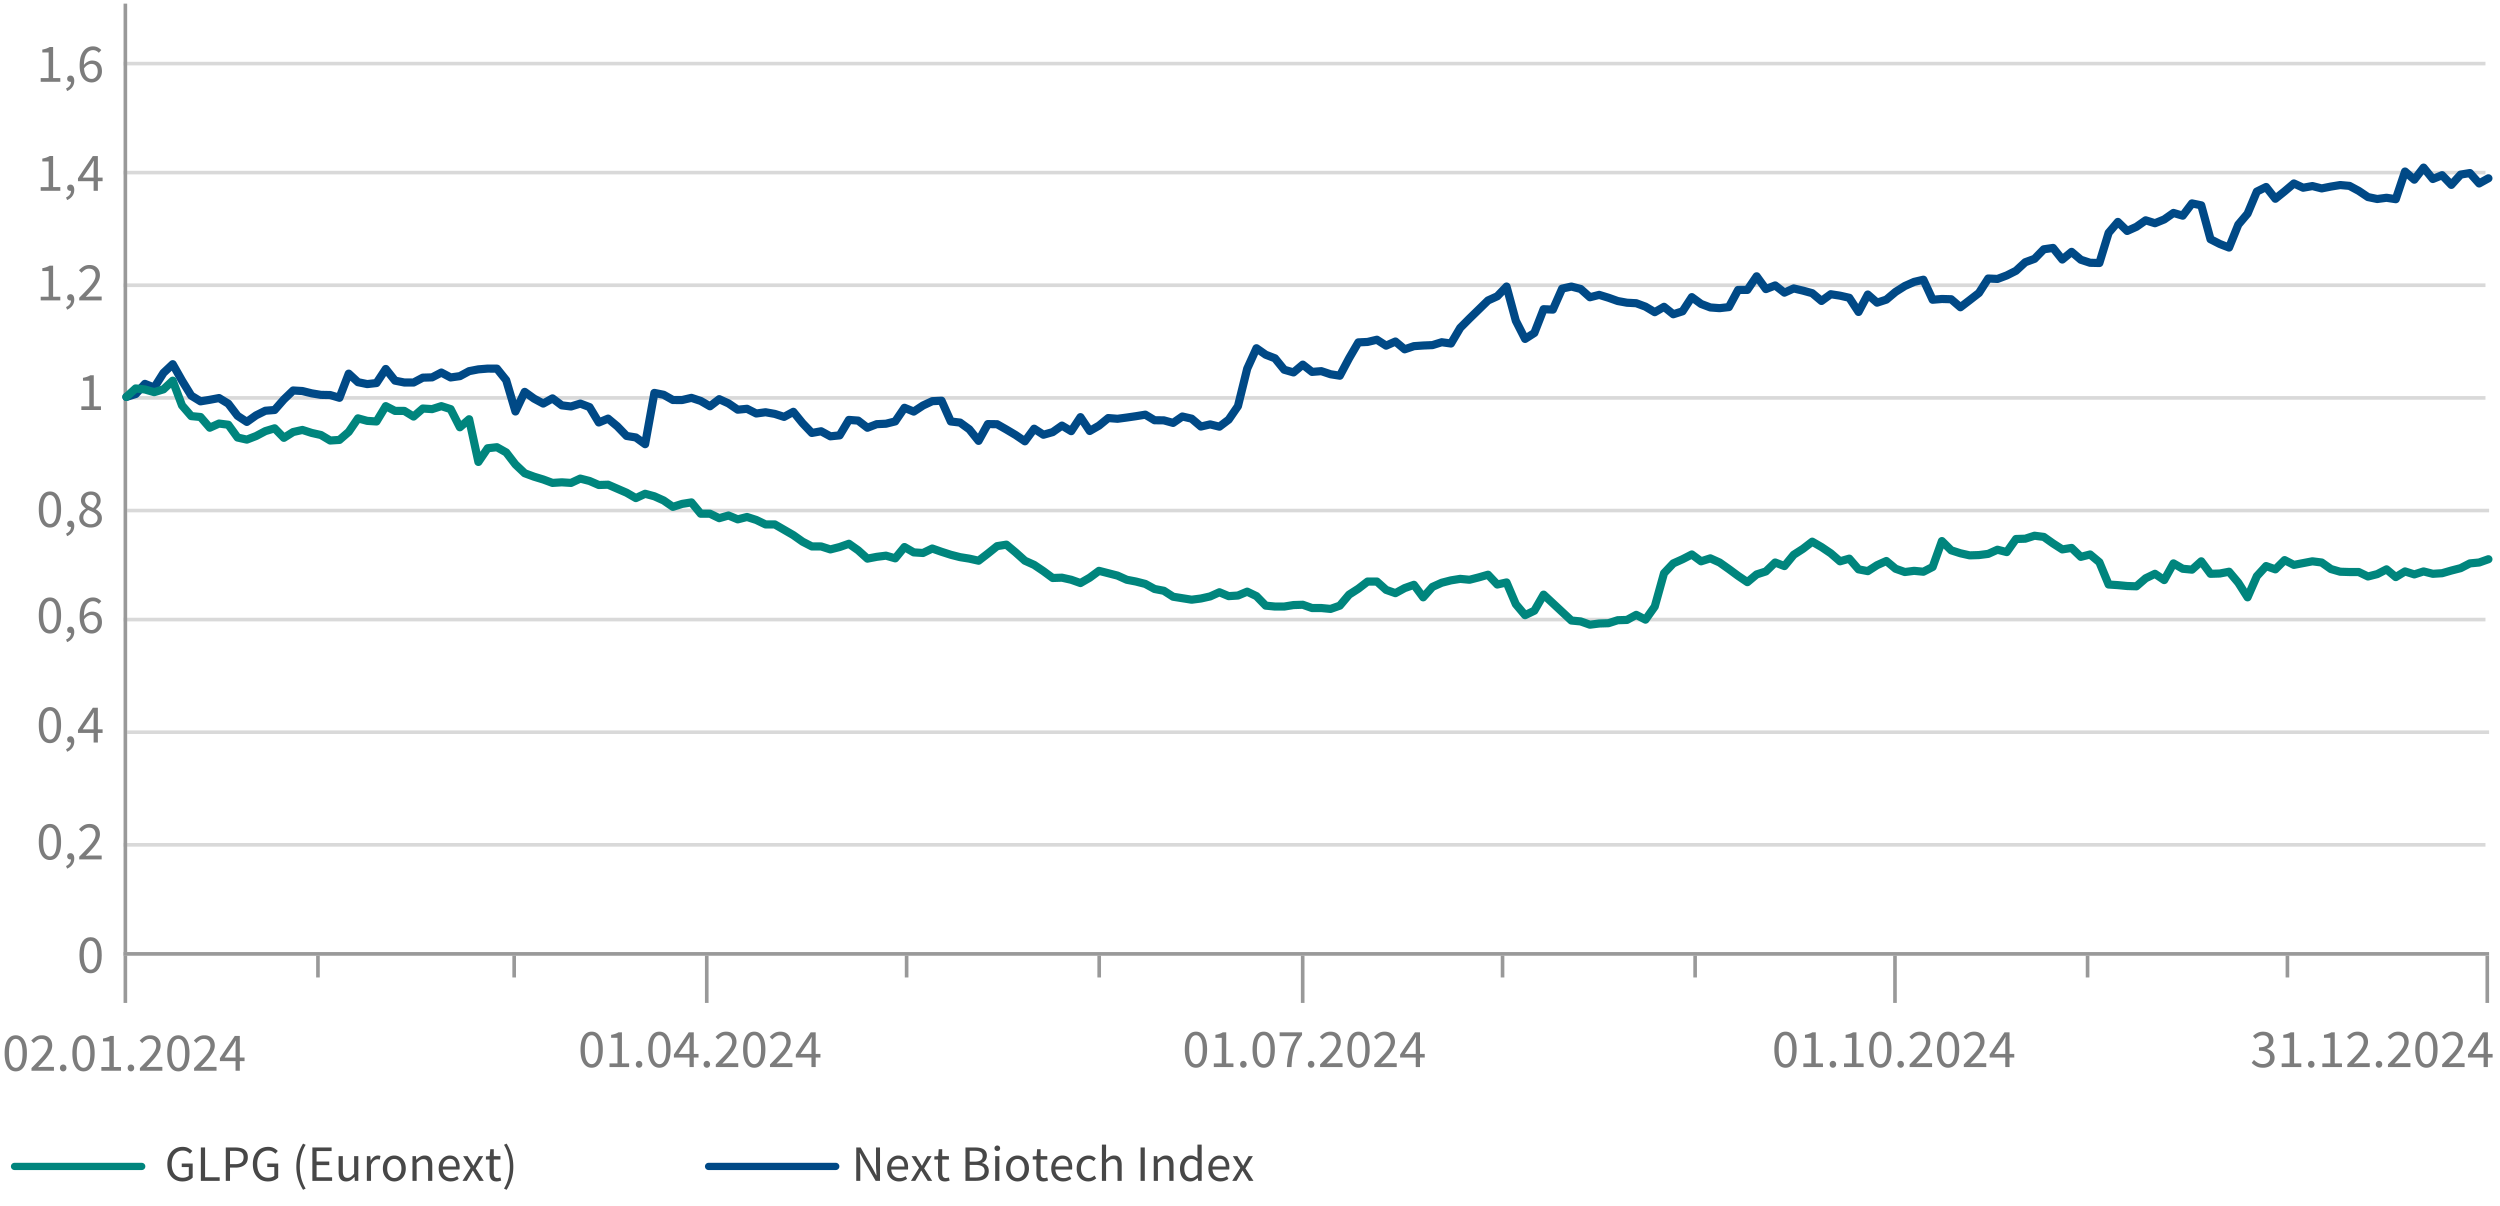 <svg xmlns="http://www.w3.org/2000/svg" width="688" height="332" viewBox="0 0 688 332"><path fill="none" stroke="#d9d9d9" stroke-linejoin="round" d="M34 17.5h650M34 47.5h650M34 109.5h650M34 78.5h650M35 140.5h650M34 232.5h650M35 201.5h650M34 170.5h650"/><path fill="none" stroke="#999" stroke-miterlimit="10" d="M34.5 1v262"/><path d="M24.938 267.846c-.96 0-1.713-.431-2.258-1.297s-.818-2.097-.818-3.698c0-1.61.273-2.835.818-3.675s1.298-1.26 2.257-1.26c.95 0 1.698.42 2.243 1.26s.817 2.066.817 3.675c0 1.6-.272 2.833-.817 3.698s-1.293 1.297-2.243 1.297zm0-.99c.56 0 1.01-.316 1.35-.952.339-.635.509-1.653.509-3.053s-.17-2.407-.51-3.022c-.34-.615-.79-.922-1.35-.922s-1.012.307-1.357.922c-.346.615-.517 1.623-.517 3.022 0 1.4.171 2.418.517 3.053.345.636.797.953 1.358.953z" fill="#7c7c7c"/><path fill="none" stroke="#d9d9d9" stroke-linejoin="round" d="M34 262.5h650"/><path fill="none" stroke="#999" stroke-linejoin="round" d="M34 262.5h651"/><path fill="none" stroke="#004986" stroke-linecap="round" stroke-linejoin="round" stroke-width="2" d="M195 321h35"/><path fill="none" stroke="#00857d" stroke-linecap="round" stroke-linejoin="round" stroke-width="2" d="M4 321h35"/><g fill="none"><path d="M6.121 263.467c0 5.082-1.77 7.887-4.88 7.887-2.741 0-4.598-2.736-4.641-7.68 0-5.013 2.029-7.772 4.879-7.772 2.958 0 4.642 2.805 4.642 7.565zm-7.621.23c0 3.886 1.122 6.094 2.85 6.094 1.943 0 2.871-2.415 2.871-6.232 0-3.68-.885-6.094-2.85-6.094-1.663 0-2.871 2.162-2.871 6.232zM7.242 273.93c.475-1.357 1.058-3.817 1.296-5.496l2.116-.23c-.497 1.955-1.447 4.507-2.051 5.588l-1.36.138zM21.665 263.467c0 5.082-1.771 7.887-4.88 7.887-2.742 0-4.599-2.736-4.642-7.68 0-5.013 2.03-7.772 4.88-7.772 2.957 0 4.642 2.805 4.642 7.565zm-7.622.23c0 3.886 1.123 6.094 2.85 6.094 1.943 0 2.872-2.415 2.872-6.232 0-3.68-.886-6.094-2.85-6.094-1.663 0-2.872 2.162-2.872 6.232zM6.121 232.817c0 5.082-1.77 7.887-4.88 7.887-2.741 0-4.598-2.736-4.641-7.68 0-5.013 2.029-7.773 4.879-7.773 2.958 0 4.642 2.806 4.642 7.566zm-7.621.23c0 3.886 1.122 6.094 2.85 6.094 1.943 0 2.871-2.415 2.871-6.232 0-3.68-.885-6.094-2.85-6.094-1.663 0-2.871 2.162-2.871 6.232zM7.242 243.28c.475-1.357 1.058-3.818 1.296-5.496l2.116-.23c-.497 1.954-1.447 4.507-2.051 5.588l-1.36.138zM12.337 240.451v-1.242l1.49-1.54c3.584-3.633 5.204-5.565 5.225-7.818 0-1.518-.69-2.92-2.785-2.92-1.274 0-2.332.69-2.98 1.264l-.604-1.426a5.94 5.94 0 013.973-1.518c3.022 0 4.296 2.208 4.296 4.347 0 2.759-1.878 4.99-4.836 8.025l-1.123 1.104v.045h6.305v1.68h-8.96zM6.121 202.167c0 5.083-1.77 7.888-4.88 7.888-2.741 0-4.598-2.737-4.641-7.68 0-5.014 2.029-7.773 4.879-7.773 2.958 0 4.642 2.805 4.642 7.565zm-7.621.23c0 3.887 1.122 6.094 2.85 6.094 1.943 0 2.871-2.414 2.871-6.232 0-3.679-.885-6.093-2.85-6.093-1.663 0-2.871 2.161-2.871 6.231zM7.242 212.63c.475-1.357 1.058-3.817 1.296-5.496l2.116-.23c-.497 1.955-1.447 4.508-2.051 5.588l-1.36.138zM18.21 209.802v-4.07h-6.52v-1.334l6.261-9.543h2.051v9.29h1.965v1.586h-1.965v4.07H18.21zm0-5.657v-4.99c0-.782.022-1.564.065-2.345h-.065a43.592 43.592 0 01-1.166 2.207l-3.433 5.082v.046h4.599z"/><g><path d="M6.121 171.517c0 5.082-1.77 7.887-4.88 7.887-2.741 0-4.598-2.736-4.641-7.68 0-5.013 2.029-7.772 4.879-7.772 2.958 0 4.642 2.805 4.642 7.565zm-7.621.23c0 3.886 1.122 6.094 2.85 6.094 1.943 0 2.871-2.415 2.871-6.232 0-3.68-.885-6.094-2.85-6.094-1.663 0-2.871 2.162-2.871 6.232zM7.242 181.98c.475-1.357 1.058-3.817 1.296-5.496l2.116-.23c-.497 1.954-1.447 4.507-2.051 5.588l-1.36.138zM20.348 165.63c-.389-.023-.886 0-1.425.092-2.98.529-4.556 2.852-4.88 5.312h.065a4.098 4.098 0 013.39-1.724c2.482 0 4.231 1.908 4.231 4.829 0 2.736-1.749 5.265-4.663 5.265-3.002 0-4.966-2.483-4.966-6.37 0-2.943.993-5.265 2.375-6.737 1.166-1.218 2.72-1.977 4.49-2.207a8.546 8.546 0 011.383-.115v1.655zm-.54 8.623c0-2.138-1.144-3.426-2.893-3.426-1.144 0-2.203.759-2.72 1.84-.13.23-.217.529-.217.896.043 2.46 1.102 4.278 3.088 4.278 1.64 0 2.742-1.449 2.742-3.588z"/></g><g><path d="M6.121 140.868c0 5.082-1.77 7.887-4.88 7.887-2.741 0-4.598-2.736-4.641-7.68 0-5.013 2.029-7.773 4.879-7.773 2.958 0 4.642 2.805 4.642 7.566zm-7.621.23c0 3.886 1.122 6.093 2.85 6.093 1.943 0 2.871-2.414 2.871-6.232 0-3.679-.885-6.093-2.85-6.093-1.663 0-2.871 2.161-2.871 6.232zM7.242 151.33c.475-1.356 1.058-3.817 1.296-5.496l2.116-.23c-.497 1.955-1.447 4.508-2.051 5.588l-1.36.139zM12.165 144.708c0-1.886 1.058-3.22 2.785-4.001l-.022-.07c-1.554-.781-2.223-2.069-2.223-3.357 0-2.368 1.878-3.978 4.34-3.978 2.72 0 4.08 1.817 4.08 3.68 0 1.264-.583 2.621-2.31 3.495v.069c1.748.736 2.828 2.046 2.828 3.863 0 2.598-2.094 4.346-4.771 4.346-2.937 0-4.707-1.863-4.707-4.047zm7.557-.092c0-1.817-1.188-2.69-3.088-3.265-1.64.505-2.526 1.655-2.526 3.08-.065 1.519 1.015 2.852 2.807 2.852 1.705 0 2.807-1.127 2.807-2.667zm-5.225-7.473c0 1.494 1.057 2.299 2.677 2.759 1.209-.437 2.138-1.357 2.138-2.714 0-1.195-.67-2.437-2.376-2.437-1.576 0-2.44 1.103-2.44 2.392z"/></g><g><path d="M.918 104.79H.875l-2.44 1.403-.367-1.54 3.066-1.748h1.619v14.947H.918V104.79zM7.242 120.68c.475-1.357 1.058-3.817 1.296-5.496l2.116-.23c-.497 1.955-1.447 4.507-2.051 5.588l-1.36.138zM21.665 110.217c0 5.082-1.771 7.887-4.88 7.887-2.742 0-4.599-2.736-4.642-7.68 0-5.013 2.03-7.772 4.88-7.772 2.957 0 4.642 2.805 4.642 7.565zm-7.622.23c0 3.886 1.123 6.094 2.85 6.094 1.943 0 2.872-2.415 2.872-6.232 0-3.68-.886-6.094-2.85-6.094-1.663 0-2.872 2.162-2.872 6.232z"/></g><g><path d="M.918 74.141H.875l-2.44 1.402-.367-1.54 3.066-1.748h1.619v14.947H.918v-13.06zM7.242 90.03c.475-1.356 1.058-3.817 1.296-5.495l2.116-.23c-.497 1.954-1.447 4.507-2.051 5.588l-1.36.138zM12.337 87.202V85.96l1.49-1.54c3.584-3.633 5.204-5.565 5.225-7.818 0-1.518-.69-2.92-2.785-2.92-1.274 0-2.332.69-2.98 1.264l-.604-1.426a5.94 5.94 0 013.973-1.518c3.022 0 4.296 2.208 4.296 4.347 0 2.759-1.878 4.99-4.836 8.025l-1.123 1.104v.045h6.305v1.68h-8.96z"/></g><g><path d="M.918 43.49H.875l-2.44 1.403-.367-1.54 3.066-1.748h1.619v14.947H.918V43.49zM7.242 59.38c.475-1.357 1.058-3.817 1.296-5.496l2.116-.23c-.497 1.955-1.447 4.508-2.051 5.588l-1.36.138zM18.21 56.552v-4.07h-6.52v-1.334l6.261-9.543h2.051v9.29h1.965v1.586h-1.965v4.07H18.21zm0-5.657v-4.99c0-.782.022-1.564.065-2.345h-.065a43.592 43.592 0 01-1.166 2.207l-3.433 5.082v.046h4.599z"/></g><g><path d="M.918 12.841H.875l-2.44 1.403-.367-1.54 3.066-1.748h1.619v14.946H.918v-13.06zM7.242 28.731c.475-1.357 1.058-3.817 1.296-5.496l2.116-.23c-.497 1.954-1.447 4.507-2.051 5.588l-1.36.138zM20.348 12.381c-.389-.023-.886 0-1.425.092-2.98.529-4.556 2.852-4.88 5.312h.065a4.098 4.098 0 013.39-1.724c2.482 0 4.231 1.908 4.231 4.829 0 2.736-1.749 5.265-4.663 5.265-3.002 0-4.966-2.483-4.966-6.37 0-2.943.993-5.265 2.375-6.737 1.166-1.218 2.72-1.977 4.49-2.207a8.546 8.546 0 011.383-.115v1.655zm-.54 8.623c0-2.138-1.144-3.426-2.893-3.426-1.144 0-2.203.759-2.72 1.84-.13.23-.217.529-.217.896.043 2.46 1.102 4.278 3.088 4.278 1.64 0 2.742-1.449 2.742-3.588z"/></g><g stroke-linecap="round" stroke-miterlimit="10" stroke-width="2.25"><g stroke="#004986"><path d="M37.338 108.433l-2.549.799M39.887 105.643l-2.549 2.79M42.436 106.656l-2.549-1.013M44.985 102.629l-2.549 4.027M47.534 100.228l-2.549 2.401M50.083 104.73l-2.549-4.502M52.632 108.881l-2.549-4.151M55.181 110.452l-2.549-1.571M57.731 110.026l-2.55.426M60.28 109.542l-2.549.484M62.829 111.09l-2.549-1.548M65.378 114.439l-2.549-3.349M67.927 116.109l-2.549-1.67M70.476 114.303l-2.549 1.806M73.025 113.038l-2.549 1.265M75.574 112.829l-2.549.209M78.123 109.918l-2.549 2.911M80.672 107.462l-2.549 2.456M83.221 107.612l-2.549-.15M85.771 108.246l-2.55-.634M88.32 108.666l-2.549-.42M90.869 108.716l-2.549-.05M93.418 109.474l-2.549-.758M95.967 102.828l-2.549 6.646M98.516 105.179l-2.549-2.351M101.065 105.702l-2.549-.523M103.614 105.414l-2.549.288M106.163 101.542l-2.549 3.872M108.712 104.756l-2.549-3.214M111.262 105.261l-2.55-.505M113.811 105.273l-2.549-.012M116.36 103.933l-2.549 1.34M118.909 103.853l-2.549.08M121.458 102.527l-2.549 1.326M124.007 103.875l-2.549-1.348M126.556 103.516l-2.549.359M129.105 102.141l-2.549 1.375M131.654 101.646l-2.549.495M134.203 101.439l-2.549.207M136.752 101.452l-2.549-.013M139.302 104.629l-2.55-3.177M141.851 113.238l-2.549-8.609M144.4 107.851l-2.549 5.387M146.949 109.689l-2.549-1.838M149.498 111.061l-2.549-1.372M152.047 109.638l-2.549 1.423M154.596 111.553l-2.549-1.915M157.145 111.866l-2.549-.313M159.694 111.067l-2.549.799M162.243 112.031l-2.549-.964M164.792 116.265l-2.549-4.234M167.342 115.206l-2.55 1.059M169.891 117.328l-2.549-2.122M172.44 119.974l-2.549-2.646M174.989 120.387l-2.549-.413M177.538 122.237l-2.549-1.85M180.087 108.13l-2.549 14.107M182.636 108.643l-2.549-.513M185.185 110.081l-2.549-1.438M187.734 110.086l-2.549-.005M190.283 109.491l-2.549.595M192.833 110.336l-2.55-.845M195.382 111.812l-2.549-1.476M197.931 109.854l-2.549 1.958M200.48 111.012l-2.549-1.158M203.029 112.749l-2.549-1.737M205.578 112.502l-2.549.247M208.127 113.794l-2.549-1.292M210.676 113.451l-2.549.343M213.225 113.906l-2.549-.455M215.774 114.726l-2.549-.82M218.323 113.335l-2.549 1.391M220.873 116.471l-2.55-3.136M223.422 119.146l-2.549-2.675M225.971 118.685l-2.549.461M228.52 120.076l-2.549-1.391M231.069 119.813l-2.549.263M233.618 115.559l-2.549 4.254M236.167 115.752l-2.549-.193M238.716 117.718l-2.549-1.966M241.265 116.733l-2.549.985M243.814 116.609l-2.549.124M246.363 115.973l-2.549.636M248.913 112.223l-2.55 3.75M251.462 113.269l-2.549-1.046M254.011 111.594l-2.549 1.675M256.56 110.404l-2.549 1.19M259.109 110.276l-2.549.128M261.658 115.991l-2.549-5.715M264.207 116.291l-2.549-.3M266.756 118.147l-2.549-1.856M269.305 121.327l-2.549-3.18M271.854 116.71l-2.549 4.617M274.404 116.744l-2.55-.034M276.953 118.199l-2.549-1.455M279.502 119.713l-2.549-1.514M282.051 121.446l-2.549-1.733M284.6 117.98l-2.549 3.466M287.149 119.643l-2.549-1.663M289.698 118.919l-2.549.724M292.247 117.123l-2.549 1.796M294.796 118.655l-2.549-1.532M297.345 114.798l-2.549 3.857M299.894 118.606l-2.549-3.808M302.444 117.137l-2.55 1.469M304.993 115.048l-2.549 2.089M307.542 115.251l-2.549-.203M310.091 114.907l-2.549.344M312.64 114.533l-2.549.374M315.189 114.116l-2.549.417M317.738 115.652l-2.549-1.536M320.287 115.683l-2.549-.031M322.836 116.383l-2.549-.7M325.385 114.623l-2.549 1.76M327.935 115.213l-2.55-.59M330.484 117.387l-2.549-2.174M333.033 116.789l-2.549.598M335.582 117.422l-2.549-.633M338.131 115.49l-2.549 1.932M340.68 111.779l-2.549 3.711M343.229 101.461l-2.549 10.318M345.778 95.84l-2.549 5.621M348.327 97.621l-2.549-1.781M350.876 98.607l-2.549-.986M353.425 101.755l-2.549-3.148M355.975 102.492l-2.55-.737M358.524 100.349l-2.549 2.143M361.073 102.348l-2.549-1.999M363.622 102.14l-2.549.208M366.171 102.993l-2.549-.853M368.72 103.395l-2.549-.402M371.269 98.591l-2.549 4.804M373.818 94.223l-2.549 4.368M376.367 94.103l-2.549.12M378.916 93.493l-2.549.61M381.465 95.124l-2.549-1.631M384.015 93.987l-2.55 1.137M386.564 96.13l-2.549-2.143M389.113 95.261l-2.549.869M391.662 95.084l-2.549.177M394.211 94.974l-2.549.11M396.76 94.182l-2.549.792M399.309 94.532l-2.549-.35M401.858 90.222l-2.549 4.31M404.407 87.658l-2.549 2.564M406.956 85.178l-2.549 2.48M409.506 82.687l-2.55 2.491M412.055 81.528l-2.549 1.159M414.604 78.86l-2.549 2.668M417.153 88.268l-2.549-9.408M419.702 93.266l-2.549-4.998M422.251 91.636l-2.549 1.63M424.8 85.091l-2.549 6.545M427.349 85.204l-2.549-.113M429.898 79.425l-2.549 5.779M432.447 78.864l-2.549.561M434.996 79.521l-2.549-.657M437.546 81.806l-2.55-2.285M440.095 81.148l-2.549.658M442.644 81.933l-2.549-.785M445.193 82.841l-2.549-.908M447.742 83.31l-2.549-.469M450.291 83.447l-2.549-.137M452.84 84.392l-2.549-.945M455.389 85.914l-2.549-1.522M457.938 84.438l-2.549 1.476M460.487 86.484l-2.549-2.046M463.036 85.672l-2.549.812M465.586 81.772l-2.55 3.9M468.135 83.644l-2.549-1.872M470.684 84.612l-2.549-.968M473.233 84.803l-2.549-.191M475.782 84.517l-2.549.286M478.331 79.787l-2.549 4.73M480.88 79.782l-2.549.005M483.429 76.041l-2.549 3.741M485.978 79.559l-2.549-3.518M488.527 78.554l-2.549 1.005M491.077 80.535l-2.55-1.981M493.626 79.376l-2.549 1.159M496.175 79.982l-2.549-.606M498.724 80.684l-2.549-.702M501.273 82.824l-2.549-2.14M503.822 80.971l-2.549 1.853M506.371 81.367l-2.549-.396M508.92 81.947l-2.549-.58M511.469 85.848l-2.549-3.901M514.018 81.056l-2.549 4.792M516.567 83.29l-2.549-2.234M519.117 82.46l-2.55.83M521.666 80.319l-2.549 2.141M524.215 78.707l-2.549 1.612M526.764 77.577l-2.549 1.13M529.313 76.976l-2.549.601M531.862 82.489l-2.549-5.513M534.411 82.279l-2.549.21M536.96 82.352l-2.549-.073M539.509 84.555l-2.549-2.203M542.058 82.601l-2.549 1.954M544.608 80.623l-2.55 1.978M547.157 76.645l-2.549 3.978M549.706 76.763l-2.549-.118M552.255 75.803l-2.549.96M554.804 74.519l-2.549 1.284M557.353 72.167l-2.549 2.352M559.902 71.231l-2.549.936M562.451 68.605l-2.549 2.626M565 68.234l-2.549.371M567.549 71.42L565 68.234M570.098 69.314l-2.549 2.106M572.648 71.482l-2.55-2.168M575.197 72.319l-2.549-.837M577.746 72.381l-2.549-.062M580.295 64.075l-2.549 8.306M582.844 61.077l-2.549 2.998M585.393 63.56l-2.549-2.483M587.942 62.413l-2.549 1.147M590.491 60.631l-2.549 1.782M593.04 61.432l-2.549-.801M595.589 60.391l-2.549 1.041M598.138 58.603l-2.549 1.788M600.688 59.355l-2.55-.752M603.237 55.979l-2.549 3.376M605.786 56.507l-2.549-.528M608.335 65.841l-2.549-9.334M610.884 67.142l-2.549-1.301M613.433 68.13l-2.549-.988M615.982 61.812l-2.549 6.318M618.531 58.798l-2.549 3.014M621.08 52.721l-2.549 6.077M623.629 51.459l-2.549 1.262M626.179 54.696l-2.55-3.237M628.728 52.652l-2.549 2.044M631.277 50.488l-2.549 2.164M633.826 51.664l-2.549-1.176M636.375 51.204l-2.549.46M638.924 51.853l-2.549-.649M641.473 51.342l-2.549.511M644.022 50.924l-2.549.418M646.571 51.153l-2.549-.229M649.12 52.527l-2.549-1.374M651.669 54.235l-2.549-1.708M654.219 54.767l-2.55-.532M656.768 54.429l-2.549.338M659.317 54.818l-2.549-.389M661.866 47.208l-2.549 7.61M664.415 49.443l-2.549-2.235M666.964 46.131l-2.549 3.312M669.513 49.259l-2.549-3.128M672.062 48.214l-2.549 1.045M674.611 50.874l-2.549-2.66M677.16 48.047l-2.549 2.827M679.709 47.623l-2.549.424M682.259 50.483l-2.55-2.86M684.808 49.069l-2.549 1.414"/></g><g stroke="#00857d"><path d="M37.338 106.898l-2.549 2.334M39.887 107.185l-2.549-.287M42.436 107.922l-2.549-.737M44.985 107.144l-2.549.778M47.534 104.769l-2.549 2.375M50.083 111.566l-2.549-6.797M52.632 114.514l-2.549-2.948M55.181 114.759l-2.549-.245M57.731 117.707l-2.55-2.948M60.28 116.561l-2.549 1.146M62.829 116.888l-2.549-.327M65.378 120.41l-2.549-3.522M67.927 120.983l-2.549-.573M70.476 120l-2.549.983M73.025 118.649L70.476 120M75.574 117.871l-2.549.778M78.123 120.491l-2.549-2.62M80.672 118.895l-2.549 1.596M83.221 118.321l-2.549.574M85.771 119.14l-2.55-.819M88.32 119.713l-2.549-.573M90.869 121.228l-2.549-1.515M93.418 121.065l-2.549.163M95.967 118.854l-2.549 2.211M98.516 115.128l-2.549 3.726M101.065 115.824l-2.549-.696M103.614 115.988l-2.549-.164M106.163 111.771l-2.549 4.217M108.712 113.081l-2.549-1.31M111.262 113.081h-2.55M113.811 114.637l-2.549-1.556M116.36 112.426l-2.549 2.211M118.909 112.589l-2.549-.163M121.458 111.771l-2.549.818M124.007 112.589l-2.549-.818M126.556 117.584l-2.549-4.995M129.105 115.374l-2.549 2.21M131.654 127.124l-2.549-11.75M134.203 123.357l-2.549 3.767M136.752 123.071l-2.549.286M139.302 124.504l-2.55-1.433M141.851 127.82l-2.549-3.316M144.4 130.236l-2.549-2.416M146.949 131.178l-2.549-.942M149.498 131.955l-2.549-.777M152.047 132.897l-2.549-.942M154.596 132.733l-2.549.164M157.145 132.897l-2.549-.164M159.694 131.71l-2.549 1.187M162.243 132.365l-2.549-.655M164.792 133.47l-2.549-1.105M167.342 133.388l-2.55.082M169.891 134.494l-2.549-1.106M172.44 135.599l-2.549-1.105M174.989 137.073l-2.549-1.474M177.538 135.886l-2.549 1.187M180.087 136.582l-2.549-.696M182.636 137.728l-2.549-1.146M185.185 139.489l-2.549-1.761M187.734 138.67l-2.549.819M190.283 138.261l-2.549.409M192.833 141.372l-2.55-3.111M195.382 141.372h-2.549M197.931 142.601l-2.549-1.229M200.48 141.864l-2.549.737M203.029 142.928l-2.549-1.064M205.578 142.273l-2.549.655M208.127 143.092l-2.549-.819M210.676 144.32l-2.549-1.228M213.225 144.32h-2.549M215.774 145.794l-2.549-1.474M218.323 147.268l-2.549-1.474M220.873 149.07l-2.55-1.802M223.422 150.38l-2.549-1.31M225.971 150.38h-2.549M228.52 151.199l-2.549-.819M231.069 150.544l-2.549.655M233.618 149.643l-2.549.901M236.167 151.444l-2.549-1.801M238.716 153.737l-2.549-2.293M241.265 153.246l-2.549.491M243.814 152.918l-2.549.328M246.363 153.655l-2.549-.737M248.913 150.544l-2.55 3.111M251.462 152.017l-2.549-1.473M254.011 152.181l-2.549-.164M256.56 150.953l-2.549 1.228M259.109 151.854l-2.549-.901M261.658 152.673l-2.549-.819M264.207 153.328l-2.549-.655M266.756 153.737l-2.549-.409M269.305 154.31l-2.549-.573M271.854 152.345l-2.549 1.965M274.404 150.298l-2.55 2.047M276.953 149.888l-2.549.41M279.502 152.017l-2.549-2.129M282.051 154.31l-2.549-2.293M284.6 155.457l-2.549-1.147M287.149 157.176l-2.549-1.719M289.698 159.06l-2.549-1.884M292.247 158.978l-2.549.082M294.796 159.551l-2.549-.573M297.345 160.452l-2.549-.901M299.894 158.978l-2.549 1.474M302.444 157.094l-2.55 1.884M304.993 157.749l-2.549-.655M307.542 158.405l-2.549-.656M310.091 159.551l-2.549-1.146M312.64 160.042l-2.549-.491M315.189 160.697l-2.549-.655M317.738 162.089l-2.549-1.392M320.287 162.581l-2.549-.492M322.836 164.218l-2.549-1.637M325.385 164.628l-2.549-.41M327.935 165.037l-2.55-.409M330.484 164.71l-2.549.327M333.033 164.137l-2.549.573M335.582 162.99l-2.549 1.147M338.131 164.055l-2.549-1.065M340.68 163.891l-2.549.164M343.229 162.826l-2.549 1.065M345.778 164.055l-2.549-1.229M348.327 166.675l-2.549-2.62M350.876 166.921l-2.549-.246M353.425 166.921h-2.549M355.975 166.511l-2.55.41M358.524 166.429l-2.549.082M361.073 167.33l-2.549-.901M363.622 167.33h-2.549M366.171 167.576l-2.549-.246M368.72 166.675l-2.549.901M371.269 163.645l-2.549 3.03M373.818 162.008l-2.549 1.637M376.367 160.042l-2.549 1.966M378.916 160.042h-2.549M381.465 162.335l-2.549-2.293M384.015 163.236l-2.55-.901M386.564 161.844l-2.549 1.392M389.113 160.943l-2.549.901M391.662 164.382l-2.549-3.439M394.211 161.516l-2.549 2.866M396.76 160.37l-2.549 1.146M399.309 159.715l-2.549.655M401.858 159.305l-2.549.41M404.407 159.551l-2.549-.246M406.956 158.896l-2.549.655M409.506 158.159l-2.55.737M412.055 160.861l-2.549-2.702M414.604 160.288l-2.549.573M417.153 166.266l-2.549-5.978M419.702 169.295l-2.549-3.029M422.251 168.067l-2.549 1.228M424.8 163.645l-2.549 4.422M427.349 166.02l-2.549-2.375M429.898 168.395l-2.549-2.375M432.447 170.769l-2.549-2.374M434.996 171.015l-2.549-.246M437.546 171.916l-2.55-.901M440.095 171.588l-2.549.328M442.644 171.506l-2.549.082M445.193 170.687l-2.549.819M447.742 170.606l-2.549.081M450.291 169.214l-2.549 1.392M452.84 170.524l-2.549-1.31M455.389 166.921l-2.549 3.603M457.938 157.749l-2.549 9.172M460.487 155.047l-2.549 2.702M463.036 153.901l-2.549 1.146M465.586 152.591l-2.55 1.31M468.135 154.474l-2.549-1.883M470.684 153.655l-2.549.819M473.233 154.802l-2.549-1.147M475.782 156.603l-2.549-1.801M478.331 158.486l-2.549-1.883M480.88 160.206l-2.549-1.72M483.429 158.077l-2.549 2.129M485.978 157.258l-2.549.819M488.527 154.802l-2.549 2.456M491.077 155.784l-2.55-.982M493.626 152.673l-2.549 3.111M496.175 151.035l-2.549 1.638M498.724 149.07l-2.549 1.965M501.273 150.544l-2.549-1.474M503.822 152.263l-2.549-1.719M506.371 154.474l-2.549-2.211M508.92 153.737l-2.549.737M511.469 156.685l-2.549-2.948M514.018 157.176l-2.549-.491M516.567 155.539l-2.549 1.637M519.117 154.392l-2.55 1.147M521.666 156.521l-2.549-2.129M524.215 157.422l-2.549-.901M526.764 157.094l-2.549.328M529.313 157.34l-2.549-.246M531.862 156.03l-2.549 1.31M534.411 148.906l-2.549 7.124M536.96 151.444l-2.549-2.538M539.509 152.263l-2.549-.819M542.058 152.836l-2.549-.573M544.608 152.754l-2.55.082M547.157 152.427l-2.549.327M549.706 151.281l-2.549 1.146M552.255 151.936l-2.549-.655M554.804 148.333l-2.549 3.603M557.353 148.251l-2.549.082M559.902 147.432l-2.549.819M562.451 147.759l-2.549-.327M565 149.561l-2.549-1.802M567.549 151.199L565 149.561M570.098 150.789l-2.549.41M572.648 153.246l-2.55-2.457M575.197 152.591l-2.549.655M577.746 154.72l-2.549-2.129M580.295 160.861l-2.549-6.141M582.844 161.025l-2.549-.164M585.393 161.271l-2.549-.246M587.942 161.352l-2.549-.081M590.491 159.142l-2.549 2.21M593.04 157.913l-2.549 1.229M595.589 159.633l-2.549-1.72M598.138 155.047l-2.549 4.586M600.688 156.521l-2.55-1.474M603.237 156.767l-2.549-.246M605.786 154.474l-2.549 2.293M608.335 157.913l-2.549-3.439M610.884 157.831l-2.549.082M613.433 157.34l-2.549.491M615.982 160.37l-2.549-3.03M618.531 164.382l-2.549-4.012M621.08 158.568l-2.549 5.814M623.629 155.784l-2.549 2.784M626.179 156.685l-2.55-.901M628.728 154.147l-2.549 2.538M631.277 155.457l-2.549-1.31M633.826 154.965l-2.549.492M636.375 154.474l-2.549.491M638.924 154.802l-2.549-.328M641.473 156.603l-2.549-1.801M644.022 157.34l-2.549-.737M646.571 157.422l-2.549-.082M649.12 157.422h-2.549M651.669 158.65l-2.549-1.228M654.219 157.995l-2.55.655M656.768 156.685l-2.549 1.31M659.317 158.814l-2.549-2.129M661.866 157.258l-2.549 1.556M664.415 158.077l-2.549-.819M666.964 157.258l-2.549.819M669.513 157.913l-2.549-.655M672.062 157.749l-2.549.164M674.611 157.013l-2.549.736M677.16 156.357l-2.549.656M679.709 155.047l-2.549 1.31M682.259 154.802l-2.55.245M684.808 153.901l-2.549.901"/></g></g></g><g fill="#474747"><path d="M235.64 324.97v-9.184h1.205l3.318 5.767.994 1.905h.056l-.09-1.45a22.239 22.239 0 01-.05-1.477v-4.745h1.106v9.183h-1.204l-3.332-5.782-.995-1.89h-.055c.037.457.072.93.105 1.414.032.486.05.971.05 1.456v4.802h-1.107zM247.401 325.137a3.257 3.257 0 01-1.652-.427 3.066 3.066 0 01-1.176-1.225c-.289-.531-.434-1.166-.434-1.903 0-.748.147-1.387.441-1.918.294-.533.674-.944 1.14-1.233s.958-.433 1.471-.433c.869 0 1.538.289 2.01.868.47.578.706 1.352.706 2.323 0 .122-.003.24-.007.357a1.758 1.758 0 01-.035.301h-4.592c.046.719.273 1.293.68 1.722.405.43.935.644 1.588.644.327 0 .628-.048.903-.147.276-.098.54-.226.791-.385l.407.756c-.29.188-.62.35-.988.49-.369.14-.786.21-1.253.21zm-2.142-4.116h3.64c0-.69-.147-1.216-.441-1.575-.294-.359-.707-.538-1.24-.538-.475 0-.902.183-1.28.552-.377.369-.604.89-.68 1.561zM250.69 324.97l2.226-3.556-2.058-3.248h1.246l.91 1.498c.103.176.21.363.322.56.112.195.228.387.35.573h.056c.103-.186.205-.378.308-.574s.205-.383.308-.56l.827-1.497h1.203l-2.058 3.374 2.212 3.43h-1.246l-.994-1.583-.364-.616a14.902 14.902 0 00-.377-.602h-.057a16.6 16.6 0 00-.35.595c-.112.201-.224.408-.336.623l-.923 1.582h-1.205zM260.085 325.137c-.729 0-1.234-.21-1.519-.63-.285-.42-.427-.965-.427-1.637v-3.767h-1.008v-.868l1.064-.07.14-1.904h.966v1.905h1.834v.937H259.3v3.78c0 .42.077.744.231.973.154.23.427.344.819.344.12 0 .252-.022.392-.064s.266-.082.378-.119l.224.868c-.187.066-.39.124-.609.175a2.83 2.83 0 01-.651.077zM265.698 324.97v-9.184h2.73c.626 0 1.175.074 1.645.223.472.15.84.388 1.107.714.265.327.398.76.398 1.302 0 .458-.114.871-.343 1.24-.228.368-.562.622-1 .762v.056c.55.103 1 .336 1.35.7.35.364.525.864.525 1.498 0 .597-.146 1.097-.44 1.498-.295.401-.703.7-1.226.896s-1.129.294-1.82.294h-2.926zm1.162-5.28h1.359c.784 0 1.348-.134 1.693-.404.346-.272.519-.64.519-1.107 0-.532-.18-.91-.54-1.134-.359-.224-.898-.336-1.617-.336h-1.414v2.982zm0 4.355h1.596c.794 0 1.41-.147 1.849-.441.438-.294.658-.749.658-1.365 0-.569-.218-.987-.651-1.253-.434-.266-1.053-.399-1.856-.399h-1.596v3.458zM274.463 316.765a.776.776 0 01-.554-.203c-.144-.135-.217-.32-.217-.553 0-.223.073-.406.217-.546a.76.76 0 01.554-.21.76.76 0 01.553.21c.144.14.216.323.216.546 0 .234-.072.418-.216.553a.775.775 0 01-.553.203zm-.588 8.204v-6.803h1.147v6.803h-1.147zM280.02 325.137c-.55 0-1.066-.14-1.546-.42s-.869-.686-1.162-1.217c-.294-.533-.442-1.172-.442-1.918 0-.766.148-1.415.442-1.947s.681-.938 1.162-1.218c.48-.28.996-.42 1.547-.42.56 0 1.078.14 1.553.42.477.28.862.686 1.155 1.218s.442 1.18.442 1.947c0 .746-.148 1.385-.442 1.918-.293.53-.678.937-1.155 1.217-.475.28-.994.42-1.553.42zm0-.952c.588 0 1.062-.24 1.421-.72s.54-1.109.54-1.883c0-.785-.18-1.42-.54-1.905s-.833-.727-1.42-.727c-.58 0-1.05.242-1.415.727s-.545 1.12-.545 1.905c0 .774.181 1.402.545 1.882s.835.721 1.415.721zM287.16 325.137c-.728 0-1.234-.21-1.518-.63-.286-.42-.428-.965-.428-1.637v-3.767h-1.008v-.868l1.065-.07.14-1.904h.965v1.905h1.834v.937h-1.834v3.78c0 .42.077.744.231.973.154.23.427.344.819.344.12 0 .252-.022.392-.064s.266-.082.378-.119l.224.868c-.187.066-.39.124-.608.175a2.83 2.83 0 01-.652.077zM292.564 325.137a3.257 3.257 0 01-1.652-.427 3.066 3.066 0 01-1.176-1.225c-.289-.531-.434-1.166-.434-1.903 0-.748.147-1.387.441-1.918.294-.533.674-.944 1.14-1.233s.958-.433 1.471-.433c.869 0 1.538.289 2.01.868.47.578.706 1.352.706 2.323 0 .122-.003.24-.007.357a1.758 1.758 0 01-.035.301h-4.591c.045.719.272 1.293.678 1.722.406.43.936.644 1.59.644.326 0 .627-.048.902-.147.276-.098.54-.226.791-.385l.407.756c-.29.188-.62.35-.988.49-.369.14-.786.21-1.253.21zm-2.142-4.116h3.64c0-.69-.147-1.216-.44-1.575-.295-.359-.708-.538-1.24-.538-.476 0-.903.183-1.28.552-.378.369-.605.89-.68 1.561zM299.494 325.137c-.598 0-1.139-.14-1.624-.42s-.868-.686-1.147-1.217c-.28-.533-.421-1.172-.421-1.918 0-.766.152-1.415.455-1.947a3.145 3.145 0 011.204-1.218 3.248 3.248 0 011.617-.42c.448 0 .833.08 1.155.238.323.159.6.346.833.56l-.587.756a2.898 2.898 0 00-.624-.433 1.592 1.592 0 00-.735-.168c-.411 0-.777.11-1.099.328-.322.22-.574.527-.755.925-.183.396-.274.856-.274 1.379 0 .774.194 1.402.581 1.882.387.48.894.721 1.519.721.317 0 .611-.067.883-.203.27-.135.507-.296.713-.482l.504.769c-.308.272-.649.483-1.022.637a3.045 3.045 0 01-1.176.231zM303.246 324.97V315h1.148v2.716l-.042 1.4c.327-.308.67-.572 1.029-.79.36-.22.772-.33 1.24-.33.717 0 1.242.227 1.573.68.331.452.497 1.113.497 1.98v4.312h-1.147v-4.158c0-.635-.104-1.097-.309-1.386s-.53-.433-.98-.433c-.345 0-.655.088-.93.265s-.586.439-.931.785v4.927h-1.148zM313.886 324.97v-9.184h1.162v9.183h-1.162zM317.512 324.97v-6.804h.95l.1.979h.042c.326-.326.671-.6 1.036-.818.363-.22.779-.33 1.246-.33.718 0 1.243.227 1.574.68.331.452.497 1.113.497 1.98v4.312h-1.147v-4.158c0-.635-.104-1.097-.309-1.386s-.531-.433-.98-.433c-.345 0-.656.088-.931.265s-.585.439-.93.785v4.927h-1.148zM327.549 325.137c-.849 0-1.53-.31-2.044-.93-.513-.622-.77-1.497-.77-2.625 0-.738.138-1.374.413-1.912.275-.537.64-.95 1.092-1.239.452-.289.936-.433 1.45-.433.391 0 .732.069 1.02.21.29.14.584.33.883.573l-.056-1.161V315h1.162v9.968h-.952l-.098-.798h-.042c-.261.262-.569.488-.923.68a2.357 2.357 0 01-1.135.286zm.252-.966c.597 0 1.177-.312 1.736-.938v-3.556c-.289-.26-.567-.445-.833-.552s-.539-.162-.82-.162c-.363 0-.692.11-.986.33a2.29 2.29 0 00-.707.91c-.177.386-.266.841-.266 1.364 0 .812.163 1.45.49 1.911s.79.693 1.386.693zM335.81 325.137a3.257 3.257 0 01-1.653-.427 3.066 3.066 0 01-1.176-1.225c-.289-.531-.434-1.166-.434-1.903 0-.748.147-1.387.441-1.918.294-.533.674-.944 1.14-1.233s.958-.433 1.472-.433c.868 0 1.537.289 2.008.868.471.578.707 1.352.707 2.323 0 .122-.003.24-.006.357a1.758 1.758 0 01-.036.301h-4.591c.046.719.272 1.293.678 1.722.407.43.936.644 1.59.644.326 0 .627-.048.903-.147.275-.098.539-.226.79-.385l.407.756c-.29.188-.62.35-.988.49-.369.14-.786.21-1.252.21zm-2.143-4.116h3.64c0-.69-.147-1.216-.44-1.575-.295-.359-.708-.538-1.24-.538-.476 0-.902.183-1.28.552-.378.369-.605.89-.68 1.561zM339.1 324.97l2.225-3.556-2.057-3.248h1.246l.909 1.498c.103.176.21.363.322.56.112.195.229.387.35.573h.056c.103-.186.205-.378.308-.574s.205-.383.309-.56l.826-1.497h1.203l-2.058 3.374 2.212 3.43h-1.246l-.994-1.583-.363-.616a14.902 14.902 0 00-.378-.602h-.057a16.6 16.6 0 00-.35.595c-.112.201-.224.408-.335.623l-.924 1.582H339.1z"/></g><g fill="#474747"><path d="M50.194 325.137c-.802 0-1.516-.19-2.141-.567-.626-.378-1.116-.921-1.471-1.631-.354-.709-.532-1.563-.532-2.562 0-.989.182-1.838.547-2.547.363-.71.862-1.256 1.498-1.64.634-.38 1.357-.572 2.17-.572.633 0 1.169.118 1.602.356s.781.497 1.043.777l-.643.756a3.31 3.31 0 00-.813-.616c-.308-.168-.695-.252-1.162-.252-.616 0-1.152.153-1.61.455-.457.304-.81.73-1.057 1.281s-.371 1.21-.371 1.974c0 1.157.264 2.074.79 2.751s1.282 1.016 2.263 1.016c.326 0 .638-.05.937-.148s.537-.231.714-.4v-2.393h-1.945v-.966h3.01v3.864c-.29.308-.68.562-1.17.763-.49.2-1.042.301-1.659.301zM55.275 324.97v-9.184h1.163v8.19h4.018v.993h-5.18zM62.136 324.97v-9.184h2.618c.69 0 1.293.084 1.806.252.513.168.915.45 1.204.846s.434.93.434 1.603c0 .962-.313 1.676-.938 2.142s-1.442.7-2.45.7h-1.512v3.64h-1.162zm1.162-4.593h1.372c.803 0 1.397-.15 1.785-.455.387-.303.581-.78.581-1.435 0-.662-.203-1.122-.61-1.38-.405-.255-1.009-.384-1.812-.384h-1.316v3.654zM73.728 325.137c-.803 0-1.517-.19-2.142-.567-.626-.378-1.116-.921-1.47-1.631-.355-.709-.533-1.563-.533-2.562 0-.989.183-1.838.547-2.547.363-.71.862-1.256 1.498-1.64.634-.38 1.357-.572 2.17-.572.634 0 1.169.118 1.602.356s.782.497 1.043.777l-.643.756a3.31 3.31 0 00-.813-.616c-.307-.168-.695-.252-1.162-.252-.616 0-1.152.153-1.61.455-.457.304-.81.73-1.057 1.281s-.37 1.21-.37 1.974c0 1.157.263 2.074.79 2.751s1.281 1.016 2.262 1.016c.326 0 .639-.05.937-.148s.537-.231.714-.4v-2.393h-1.945v-.966h3.01v3.864c-.29.308-.679.562-1.17.763-.49.2-1.042.301-1.658.301zM83.401 327.433a13.345 13.345 0 01-1.358-2.96c-.326-1.032-.49-2.164-.49-3.395 0-1.233.164-2.367.49-3.403.327-1.036.78-2.02 1.358-2.954l.714.336c-.54.887-.945 1.846-1.21 2.877a12.581 12.581 0 000 6.286c.265 1.031.67 1.99 1.21 2.877l-.714.336zM85.964 324.97v-9.184h5.292v.98h-4.13v2.883h3.486v.994h-3.486v3.332h4.27v.994h-5.432zM95.273 325.137c-.718 0-1.246-.226-1.582-.679-.336-.453-.503-1.113-.503-1.98v-4.312h1.162v4.157c0 .635.1 1.097.3 1.386.202.29.526.434.974.434.355 0 .669-.09.944-.272.276-.183.573-.474.89-.875v-4.83h1.147v6.803h-.952l-.097-1.064h-.042c-.318.374-.654.673-1.008.896s-.766.336-1.233.336zM100.958 324.97v-6.804h.951l.099 1.231h.042c.233-.429.517-.77.853-1.022s.696-.377 1.078-.377c.271 0 .514.046.729.14l-.225 1.007a2.6 2.6 0 00-.307-.084 1.848 1.848 0 00-.35-.027c-.29 0-.59.116-.903.35-.314.233-.586.639-.82 1.217v4.368h-1.147zM108.518 325.137c-.551 0-1.067-.14-1.547-.42s-.868-.686-1.162-1.217c-.294-.533-.442-1.172-.442-1.918 0-.766.148-1.415.442-1.947s.681-.938 1.162-1.218c.48-.28.996-.42 1.547-.42.56 0 1.078.14 1.553.42.477.28.862.686 1.156 1.218s.441 1.18.441 1.947c0 .746-.147 1.385-.441 1.918-.294.53-.68.937-1.156 1.217-.475.28-.994.42-1.553.42zm0-.952c.587 0 1.061-.24 1.42-.72s.54-1.109.54-1.883c0-.785-.18-1.42-.54-1.905s-.833-.727-1.42-.727c-.58 0-1.05.242-1.414.727s-.546 1.12-.546 1.905c0 .774.181 1.402.546 1.882s.834.721 1.414.721zM113.516 324.97v-6.804h.95l.1.979h.041c.327-.326.672-.6 1.037-.818.363-.22.779-.33 1.246-.33.717 0 1.243.227 1.574.68.33.452.497 1.113.497 1.98v4.312h-1.148v-4.158c0-.635-.103-1.097-.308-1.386s-.531-.433-.98-.433c-.345 0-.656.088-.931.265s-.585.439-.93.785v4.927h-1.148zM123.987 325.137a3.257 3.257 0 01-1.652-.427 3.066 3.066 0 01-1.176-1.225c-.289-.531-.434-1.166-.434-1.903 0-.748.147-1.387.441-1.918.294-.533.674-.944 1.14-1.233s.958-.433 1.471-.433c.869 0 1.537.289 2.01.868.47.578.706 1.352.706 2.323 0 .122-.003.24-.007.357a1.758 1.758 0 01-.035.301h-4.592c.046.719.273 1.293.68 1.722.405.43.935.644 1.588.644.327 0 .628-.048.903-.147.276-.098.54-.226.791-.385l.407.756c-.29.188-.62.35-.988.49-.369.14-.786.21-1.253.21zm-2.142-4.116h3.64c0-.69-.147-1.216-.441-1.575-.294-.359-.707-.538-1.24-.538-.475 0-.902.183-1.28.552-.378.369-.604.89-.68 1.561zM127.277 324.97l2.226-3.556-2.058-3.248h1.246l.91 1.498c.103.176.21.363.322.56.112.195.228.387.35.573h.056c.103-.186.205-.378.308-.574s.205-.383.308-.56l.826-1.497h1.204l-2.058 3.374 2.212 3.43h-1.246l-.994-1.583-.364-.616a14.902 14.902 0 00-.378-.602h-.056a16.6 16.6 0 00-.35.595c-.112.201-.224.408-.336.623l-.924 1.582h-1.204zM136.67 325.137c-.728 0-1.233-.21-1.518-.63-.285-.42-.427-.965-.427-1.637v-3.767h-1.008v-.868l1.064-.07.14-1.904h.966v1.905h1.834v.937h-1.834v3.78c0 .42.077.744.231.973.153.23.427.344.819.344.12 0 .251-.022.392-.064.14-.042.266-.082.378-.119l.224.868c-.187.066-.39.124-.609.175a2.83 2.83 0 01-.651.077zM139.415 327.433l-.714-.336c.541-.887.945-1.846 1.211-2.877a12.553 12.553 0 000-6.286 10.568 10.568 0 00-1.21-2.877l.713-.336a13.015 13.015 0 011.357 2.954c.328 1.036.49 2.17.49 3.403 0 1.231-.162 2.363-.49 3.394a13.342 13.342 0 01-1.357 2.961z"/></g><g fill="#7c7c7c"><path d="M622.818 293.843c-.76 0-1.395-.137-1.905-.412-.51-.275-.925-.588-1.245-.937l.63-.81c.29.3.63.565 1.02.795.39.23.866.345 1.425.345.58 0 1.055-.16 1.425-.48.37-.32.556-.745.556-1.275 0-.38-.098-.713-.293-.998s-.515-.507-.96-.667-1.048-.24-1.808-.24v-.946c.68 0 1.218-.08 1.612-.239.396-.16.678-.375.848-.646.17-.269.255-.57.255-.9 0-.47-.148-.84-.442-1.11-.295-.27-.698-.405-1.207-.405-.4 0-.768.09-1.103.271-.335.18-.647.415-.938.705l-.66-.78c.37-.35.78-.638 1.23-.863.45-.225.955-.337 1.515-.337.83 0 1.515.212 2.055.637s.81 1.023.81 1.792c0 .58-.16 1.056-.48 1.426-.32.37-.74.654-1.26.855v.06c.58.13 1.07.402 1.47.817s.6.953.6 1.613c0 .56-.14 1.045-.42 1.455a2.72 2.72 0 01-1.132.944 3.75 3.75 0 01-1.598.33zM627.918 293.664v-1.02h2.19v-7.05h-1.74v-.796c.44-.08.822-.176 1.148-.292s.617-.253.878-.413h.945v8.551h1.98v1.02h-5.401zM636.063 293.843a.868.868 0 01-.637-.261.908.908 0 01-.263-.668c0-.29.088-.523.263-.698s.387-.262.637-.262c.24 0 .448.088.623.262s.262.408.262.698c0 .27-.088.492-.262.668a.849.849 0 01-.623.261zM639.107 293.664v-1.02h2.19v-7.05h-1.74v-.796c.441-.08.823-.176 1.148-.292s.617-.253.878-.413h.945v8.551h1.98v1.02h-5.4zM645.978 293.664v-.736a90.1 90.1 0 002.445-2.527c.67-.725 1.18-1.38 1.53-1.965.35-.585.525-1.133.525-1.643 0-.55-.15-1-.45-1.35-.3-.35-.756-.525-1.365-.525-.4 0-.77.113-1.11.338-.34.225-.65.497-.93.818l-.705-.705c.4-.44.827-.793 1.282-1.058s.992-.397 1.612-.397c.891 0 1.591.257 2.101.772.51.516.765 1.197.765 2.048 0 .6-.167 1.207-.502 1.822-.336.615-.795 1.26-1.38 1.935a58.271 58.271 0 01-2.018 2.198l.81-.06c.28-.02.545-.03.795-.03h2.775v1.065h-6.18zM654.708 293.843a.868.868 0 01-.638-.261.908.908 0 01-.262-.668c0-.29.088-.523.262-.698s.388-.262.638-.262c.24 0 .447.088.622.262s.263.408.263.698c0 .27-.088.492-.263.668a.849.849 0 01-.622.261zM657.167 293.664v-.736a90.1 90.1 0 002.445-2.527c.67-.725 1.18-1.38 1.53-1.965.35-.585.525-1.133.525-1.643 0-.55-.15-1-.45-1.35-.3-.35-.755-.525-1.364-.525-.4 0-.771.113-1.11.338-.34.225-.651.497-.93.818l-.706-.705c.4-.44.828-.793 1.283-1.058s.992-.397 1.612-.397c.89 0 1.59.257 2.1.772.51.516.765 1.197.765 2.048 0 .6-.167 1.207-.502 1.822-.336.615-.795 1.26-1.38 1.935a58.271 58.271 0 01-2.017 2.198l.81-.06c.28-.02.544-.03.794-.03h2.776v1.065h-6.181zM667.758 293.843c-.96 0-1.713-.431-2.258-1.297s-.817-2.097-.817-3.698c0-1.61.272-2.835.817-3.675s1.298-1.26 2.258-1.26c.949 0 1.697.42 2.242 1.26s.817 2.066.817 3.675c0 1.6-.272 2.833-.817 3.698s-1.293 1.297-2.242 1.297zm0-.989c.56 0 1.01-.317 1.35-.953.34-.635.51-1.652.51-3.053 0-1.4-.17-2.407-.51-3.022-.34-.615-.79-.922-1.35-.922s-1.013.307-1.358.922c-.345.615-.517 1.623-.517 3.022 0 1.4.172 2.418.517 3.053.345.636.797.953 1.358.953zM672.077 293.664v-.736a90.1 90.1 0 002.445-2.527c.67-.725 1.18-1.38 1.53-1.965.35-.585.525-1.133.525-1.643 0-.55-.15-1-.45-1.35-.3-.35-.755-.525-1.364-.525-.4 0-.77.113-1.11.338-.34.225-.651.497-.93.818l-.705-.705c.399-.44.827-.793 1.282-1.058s.992-.397 1.612-.397c.89 0 1.59.257 2.1.772.51.516.765 1.197.765 2.048 0 .6-.167 1.207-.502 1.822-.336.615-.795 1.26-1.38 1.935a58.271 58.271 0 01-2.017 2.198l.81-.06c.28-.02.544-.03.794-.03h2.776v1.065h-6.18zM683.492 293.664v-2.64h-4.304v-.81l4.094-6.12h1.381v5.94h1.305v.99h-1.305v2.64h-1.17zm-3-3.63h3v-2.776c0-.26.01-.569.03-.93.021-.36.036-.664.045-.914h-.06c-.12.23-.244.455-.374.674a53.7 53.7 0 01-.405.675l-2.236 3.27z"/></g><g fill="#7c7c7c"><path d="M162.832 293.843c-.96 0-1.713-.431-2.258-1.297s-.817-2.097-.817-3.698c0-1.61.272-2.835.817-3.675s1.298-1.26 2.258-1.26c.95 0 1.697.42 2.242 1.26s.818 2.066.818 3.675c0 1.6-.273 2.833-.818 3.698s-1.293 1.297-2.242 1.297zm0-.989c.56 0 1.01-.317 1.35-.953.34-.635.51-1.652.51-3.053 0-1.4-.17-2.407-.51-3.022-.34-.615-.79-.922-1.35-.922s-1.013.307-1.357.922c-.346.615-.518 1.623-.518 3.022 0 1.4.172 2.418.518 3.053.344.636.796.953 1.357.953zM167.736 293.664v-1.02h2.19v-7.05h-1.74v-.796c.441-.08.823-.176 1.148-.292s.617-.253.878-.413h.945v8.551h1.98v1.02h-5.4zM175.882 293.843a.868.868 0 01-.638-.261.908.908 0 01-.263-.668c0-.29.088-.523.263-.698s.388-.262.638-.262c.24 0 .447.088.622.262s.263.408.263.698c0 .27-.088.492-.263.668a.849.849 0 01-.622.261zM181.477 293.843c-.96 0-1.713-.431-2.258-1.297s-.818-2.097-.818-3.698c0-1.61.273-2.835.818-3.675s1.298-1.26 2.258-1.26c.949 0 1.697.42 2.242 1.26s.817 2.066.817 3.675c0 1.6-.272 2.833-.817 3.698s-1.293 1.297-2.242 1.297zm0-.989c.56 0 1.01-.317 1.35-.953.339-.635.509-1.652.509-3.053 0-1.4-.17-2.407-.51-3.022-.34-.615-.79-.922-1.35-.922s-1.012.307-1.357.922c-.346.615-.517 1.623-.517 3.022 0 1.4.171 2.418.517 3.053.345.636.797.953 1.358.953zM189.756 293.664v-2.64h-4.305v-.81l4.095-6.12h1.38v5.94h1.305v.99h-1.304v2.64h-1.171zm-3-3.63h3v-2.776c0-.26.01-.569.03-.93.02-.36.035-.664.045-.914h-.06c-.12.23-.245.455-.375.674a53.7 53.7 0 01-.405.675l-2.235 3.27zM194.526 293.843a.868.868 0 01-.637-.261.908.908 0 01-.263-.668c0-.29.088-.523.263-.698s.387-.262.637-.262c.24 0 .448.088.622.262s.263.408.263.698c0 .27-.088.492-.263.668a.849.849 0 01-.622.261zM196.985 293.664v-.736a90.1 90.1 0 002.446-2.527c.67-.725 1.18-1.38 1.53-1.965.35-.585.524-1.133.524-1.643 0-.55-.15-1-.449-1.35-.3-.35-.756-.525-1.365-.525-.4 0-.77.113-1.11.338-.34.225-.65.497-.93.818l-.705-.705c.4-.44.827-.793 1.282-1.058s.992-.397 1.612-.397c.89 0 1.591.257 2.1.772.51.516.766 1.197.766 2.048 0 .6-.167 1.207-.502 1.822-.336.615-.795 1.26-1.38 1.935a58.271 58.271 0 01-2.018 2.198l.81-.06c.28-.02.545-.03.795-.03h2.775v1.065h-6.18zM207.576 293.843c-.96 0-1.713-.431-2.258-1.297s-.817-2.097-.817-3.698c0-1.61.272-2.835.817-3.675s1.298-1.26 2.258-1.26c.95 0 1.697.42 2.242 1.26s.818 2.066.818 3.675c0 1.6-.273 2.833-.818 3.698s-1.293 1.297-2.242 1.297zm0-.989c.56 0 1.01-.317 1.35-.953.34-.635.51-1.652.51-3.053 0-1.4-.17-2.407-.51-3.022-.34-.615-.79-.922-1.35-.922s-1.013.307-1.357.922c-.346.615-.518 1.623-.518 3.022 0 1.4.172 2.418.518 3.053.344.636.797.953 1.357.953zM211.896 293.664v-.736a90.1 90.1 0 002.445-2.527c.67-.725 1.18-1.38 1.53-1.965.35-.585.525-1.133.525-1.643 0-.55-.15-1-.45-1.35-.3-.35-.756-.525-1.365-.525-.4 0-.77.113-1.11.338-.34.225-.65.497-.93.818l-.705-.705c.4-.44.827-.793 1.282-1.058s.992-.397 1.612-.397c.891 0 1.591.257 2.101.772.51.516.765 1.197.765 2.048 0 .6-.167 1.207-.502 1.822-.336.615-.795 1.26-1.38 1.935a58.271 58.271 0 01-2.018 2.198l.81-.06c.28-.02.545-.03.795-.03h2.775v1.065h-6.18zM223.31 293.664v-2.64h-4.304v-.81l4.095-6.12h1.38v5.94h1.305v.99h-1.305v2.64h-1.17zm-3-3.63h3v-2.776c0-.26.011-.569.03-.93.021-.36.036-.664.046-.914h-.06c-.12.23-.245.455-.375.674a53.7 53.7 0 01-.405.675l-2.235 3.27z"/></g><g fill="#7c7c7c"><path d="M329.134 293.843c-.96 0-1.713-.431-2.258-1.297s-.817-2.097-.817-3.698c0-1.61.272-2.835.817-3.675s1.298-1.26 2.258-1.26c.949 0 1.697.42 2.242 1.26s.817 2.066.817 3.675c0 1.6-.272 2.833-.817 3.698s-1.293 1.297-2.242 1.297zm0-.989c.56 0 1.01-.317 1.35-.953.34-.635.51-1.652.51-3.053 0-1.4-.17-2.407-.51-3.022-.34-.615-.79-.922-1.35-.922s-1.013.307-1.358.922c-.345.615-.517 1.623-.517 3.022 0 1.4.172 2.418.517 3.053.345.636.797.953 1.358.953zM334.038 293.664v-1.02h2.19v-7.05h-1.74v-.796c.44-.08.823-.176 1.148-.292s.617-.253.878-.413h.945v8.551h1.98v1.02h-5.4zM342.184 293.843a.868.868 0 01-.638-.261.908.908 0 01-.263-.668c0-.29.088-.523.263-.698s.388-.262.638-.262c.24 0 .447.088.622.262s.262.408.262.698c0 .27-.088.492-.262.668a.849.849 0 01-.622.261zM347.778 293.843c-.96 0-1.713-.431-2.257-1.297s-.818-2.097-.818-3.698c0-1.61.273-2.835.818-3.675s1.297-1.26 2.257-1.26c.95 0 1.698.42 2.243 1.26s.817 2.066.817 3.675c0 1.6-.273 2.833-.817 3.698s-1.293 1.297-2.243 1.297zm0-.989c.56 0 1.01-.317 1.35-.953.34-.635.51-1.652.51-3.053 0-1.4-.17-2.407-.51-3.022-.34-.615-.79-.922-1.35-.922s-1.012.307-1.357.922c-.346.615-.518 1.623-.518 3.022 0 1.4.172 2.418.518 3.053.345.636.797.953 1.357.953zM354.153 293.664c.06-1.2.188-2.278.382-3.233.195-.955.486-1.854.87-2.7.385-.845.893-1.702 1.523-2.572h-4.77v-1.066h6.165v.766a14.51 14.51 0 00-1.395 2.077c-.36.665-.64 1.335-.84 2.01s-.35 1.397-.45 2.168c-.1.77-.17 1.62-.21 2.55h-1.275zM360.828 293.843a.868.868 0 01-.638-.261.908.908 0 01-.262-.668c0-.29.088-.523.262-.698s.388-.262.638-.262c.24 0 .447.088.622.262s.263.408.263.698c0 .27-.088.492-.263.668a.849.849 0 01-.622.261zM363.287 293.664v-.736a90.1 90.1 0 002.445-2.527c.67-.725 1.18-1.38 1.53-1.965.35-.585.525-1.133.525-1.643 0-.55-.15-1-.45-1.35-.3-.35-.755-.525-1.364-.525-.4 0-.77.113-1.11.338-.34.225-.651.497-.93.818l-.705-.705c.399-.44.827-.793 1.282-1.058s.992-.397 1.612-.397c.89 0 1.59.257 2.1.772.51.516.765 1.197.765 2.048 0 .6-.167 1.207-.502 1.822-.336.615-.795 1.26-1.38 1.935a58.271 58.271 0 01-2.017 2.198l.81-.06c.28-.02.544-.03.794-.03h2.776v1.065h-6.18zM373.878 293.843c-.96 0-1.713-.431-2.258-1.297s-.817-2.097-.817-3.698c0-1.61.272-2.835.817-3.675s1.298-1.26 2.258-1.26c.95 0 1.697.42 2.242 1.26s.818 2.066.818 3.675c0 1.6-.273 2.833-.818 3.698s-1.293 1.297-2.242 1.297zm0-.989c.56 0 1.01-.317 1.35-.953.34-.635.51-1.652.51-3.053 0-1.4-.17-2.407-.51-3.022-.34-.615-.79-.922-1.35-.922s-1.013.307-1.357.922c-.346.615-.518 1.623-.518 3.022 0 1.4.172 2.418.518 3.053.344.636.796.953 1.357.953zM378.197 293.664v-.736a90.1 90.1 0 002.446-2.527c.67-.725 1.18-1.38 1.53-1.965.35-.585.524-1.133.524-1.643 0-.55-.15-1-.449-1.35-.3-.35-.756-.525-1.365-.525-.4 0-.77.113-1.11.338-.34.225-.65.497-.93.818l-.705-.705c.4-.44.827-.793 1.282-1.058s.992-.397 1.612-.397c.89 0 1.591.257 2.1.772.51.516.765 1.197.765 2.048 0 .6-.167 1.207-.501 1.822-.336.615-.795 1.26-1.38 1.935a58.271 58.271 0 01-2.018 2.198l.81-.06c.28-.02.545-.03.795-.03h2.775v1.065h-6.18zM389.612 293.664v-2.64h-4.304v-.81l4.094-6.12h1.381v5.94h1.305v.99h-1.305v2.64h-1.17zm-3-3.63h3v-2.776c0-.26.011-.569.03-.93.021-.36.036-.664.046-.914h-.06c-.12.23-.245.455-.375.674a53.7 53.7 0 01-.405.675l-2.236 3.27z"/></g><g fill="#7c7c7c"><path d="M491.375 293.843c-.96 0-1.713-.431-2.258-1.297s-.817-2.097-.817-3.698c0-1.61.272-2.835.817-3.675s1.298-1.26 2.258-1.26c.95 0 1.697.42 2.242 1.26s.818 2.066.818 3.675c0 1.6-.273 2.833-.818 3.698s-1.293 1.297-2.242 1.297zm0-.989c.56 0 1.01-.317 1.35-.953.34-.635.51-1.652.51-3.053 0-1.4-.17-2.407-.51-3.022-.34-.615-.79-.922-1.35-.922s-1.013.307-1.357.922c-.346.615-.518 1.623-.518 3.022 0 1.4.172 2.418.518 3.053.344.636.796.953 1.357.953zM496.28 293.664v-1.02h2.19v-7.05h-1.74v-.796c.44-.08.822-.176 1.147-.292s.617-.253.878-.413h.945v8.551h1.98v1.02h-5.4zM504.425 293.843a.868.868 0 01-.638-.261.908.908 0 01-.263-.668c0-.29.088-.523.263-.698s.388-.262.638-.262c.24 0 .447.088.622.262s.263.408.263.698c0 .27-.088.492-.263.668a.849.849 0 01-.622.261zM507.469 293.664v-1.02h2.19v-7.05h-1.74v-.796c.44-.08.822-.176 1.147-.292s.618-.253.878-.413h.946v8.551h1.98v1.02h-5.401zM517.475 293.843c-.96 0-1.713-.431-2.258-1.297s-.818-2.097-.818-3.698c0-1.61.273-2.835.818-3.675s1.298-1.26 2.258-1.26c.949 0 1.697.42 2.242 1.26s.817 2.066.817 3.675c0 1.6-.272 2.833-.817 3.698s-1.293 1.297-2.242 1.297zm0-.989c.56 0 1.01-.317 1.35-.953.34-.635.509-1.652.509-3.053 0-1.4-.17-2.407-.51-3.022-.34-.615-.79-.922-1.35-.922s-1.012.307-1.357.922c-.346.615-.517 1.623-.517 3.022 0 1.4.171 2.418.517 3.053.345.636.797.953 1.358.953zM523.07 293.843a.868.868 0 01-.638-.261.908.908 0 01-.263-.668c0-.29.088-.523.263-.698s.387-.262.637-.262c.24 0 .448.088.622.262s.263.408.263.698c0 .27-.088.492-.263.668a.849.849 0 01-.622.261zM525.528 293.664v-.736a90.1 90.1 0 002.446-2.527c.67-.725 1.18-1.38 1.53-1.965.35-.585.524-1.133.524-1.643 0-.55-.15-1-.449-1.35-.3-.35-.756-.525-1.365-.525-.4 0-.77.113-1.11.338-.34.225-.65.497-.93.818l-.705-.705c.4-.44.827-.793 1.282-1.058s.992-.397 1.612-.397c.89 0 1.591.257 2.1.772.51.516.766 1.197.766 2.048 0 .6-.167 1.207-.502 1.822-.336.615-.795 1.26-1.38 1.935a58.271 58.271 0 01-2.018 2.198l.81-.06c.28-.02.545-.03.795-.03h2.775v1.065h-6.18zM536.12 293.843c-.96 0-1.714-.431-2.259-1.297s-.817-2.097-.817-3.698c0-1.61.272-2.835.817-3.675s1.298-1.26 2.258-1.26c.95 0 1.697.42 2.242 1.26s.818 2.066.818 3.675c0 1.6-.273 2.833-.818 3.698s-1.293 1.297-2.242 1.297zm0-.989c.559 0 1.009-.317 1.349-.953.34-.635.51-1.652.51-3.053 0-1.4-.17-2.407-.51-3.022-.34-.615-.79-.922-1.35-.922s-1.013.307-1.357.922c-.346.615-.518 1.623-.518 3.022 0 1.4.172 2.418.518 3.053.344.636.797.953 1.357.953zM540.438 293.664v-.736a90.1 90.1 0 002.446-2.527c.67-.725 1.18-1.38 1.53-1.965.35-.585.524-1.133.524-1.643 0-.55-.149-1-.449-1.35-.3-.35-.756-.525-1.365-.525-.4 0-.77.113-1.11.338-.34.225-.65.497-.93.818l-.705-.705c.4-.44.827-.793 1.282-1.058s.992-.397 1.612-.397c.891 0 1.591.257 2.101.772.51.516.765 1.197.765 2.048 0 .6-.167 1.207-.502 1.822-.336.615-.795 1.26-1.38 1.935a58.271 58.271 0 01-2.018 2.198l.81-.06c.28-.02.545-.03.795-.03h2.775v1.065h-6.18zM551.854 293.664v-2.64h-4.305v-.81l4.095-6.12h1.38v5.94h1.305v.99h-1.305v2.64h-1.17zm-3-3.63h3v-2.776c0-.26.01-.569.03-.93.02-.36.035-.664.045-.914h-.06c-.12.23-.245.455-.375.674a53.7 53.7 0 01-.405.675l-2.235 3.27z"/></g><g fill="#7c7c7c"><path d="M4.347 294.843c-.96 0-1.713-.431-2.258-1.297s-.818-2.097-.818-3.698c0-1.61.273-2.835.818-3.675s1.298-1.26 2.258-1.26c.949 0 1.697.42 2.242 1.26s.817 2.066.817 3.675c0 1.6-.272 2.833-.817 3.698s-1.293 1.297-2.242 1.297zm0-.989c.56 0 1.01-.317 1.35-.953.34-.635.51-1.652.51-3.053 0-1.4-.17-2.407-.51-3.022-.34-.615-.79-.922-1.35-.922s-1.013.307-1.358.922c-.345.615-.517 1.623-.517 3.022 0 1.4.172 2.418.517 3.053.345.636.797.953 1.358.953zM8.666 294.664v-.736a90.1 90.1 0 002.445-2.527c.67-.725 1.18-1.38 1.53-1.965.35-.585.525-1.133.525-1.643 0-.55-.15-1-.45-1.35-.3-.35-.755-.525-1.364-.525-.4 0-.77.113-1.11.338-.34.225-.651.497-.93.818l-.706-.705c.4-.44.828-.793 1.283-1.058s.992-.397 1.612-.397c.89 0 1.59.257 2.1.772.51.516.765 1.197.765 2.048 0 .6-.167 1.207-.502 1.822-.336.615-.795 1.26-1.38 1.935a58.271 58.271 0 01-2.017 2.198l.81-.06c.28-.02.544-.03.794-.03h2.776v1.065H8.666zM17.396 294.843a.868.868 0 01-.637-.261.908.908 0 01-.263-.668c0-.29.088-.523.263-.698s.387-.262.637-.262c.24 0 .448.088.623.262s.262.408.262.698c0 .27-.088.492-.262.668a.849.849 0 01-.623.261zM22.991 294.843c-.96 0-1.713-.431-2.258-1.297s-.817-2.097-.817-3.698c0-1.61.272-2.835.817-3.675s1.298-1.26 2.258-1.26c.95 0 1.697.42 2.242 1.26s.818 2.066.818 3.675c0 1.6-.273 2.833-.818 3.698s-1.293 1.297-2.242 1.297zm0-.989c.56 0 1.01-.317 1.35-.953.34-.635.51-1.652.51-3.053 0-1.4-.17-2.407-.51-3.022-.34-.615-.79-.922-1.35-.922s-1.012.307-1.357.922c-.346.615-.518 1.623-.518 3.022 0 1.4.172 2.418.518 3.053.345.636.797.953 1.357.953zM27.896 294.664v-1.02h2.19v-7.05h-1.74v-.796c.44-.08.822-.176 1.147-.292s.617-.253.878-.413h.945v8.551h1.98v1.02h-5.4zM36.041 294.843a.868.868 0 01-.638-.261.908.908 0 01-.262-.668c0-.29.088-.523.262-.698s.388-.262.638-.262c.24 0 .447.088.622.262s.263.408.263.698c0 .27-.088.492-.263.668a.849.849 0 01-.622.261zM38.5 294.664v-.736a90.1 90.1 0 002.445-2.527c.67-.725 1.18-1.38 1.53-1.965.35-.585.525-1.133.525-1.643 0-.55-.15-1-.45-1.35-.3-.35-.755-.525-1.364-.525-.4 0-.771.113-1.11.338-.34.225-.651.497-.93.818l-.706-.705c.4-.44.828-.793 1.283-1.058s.992-.397 1.612-.397c.89 0 1.59.257 2.1.772.51.516.765 1.197.765 2.048 0 .6-.167 1.207-.502 1.822-.336.615-.795 1.26-1.38 1.935a58.271 58.271 0 01-2.017 2.198l.81-.06c.28-.02.544-.03.794-.03h2.776v1.065H38.5zM49.09 294.843c-.96 0-1.712-.431-2.257-1.297s-.817-2.097-.817-3.698c0-1.61.272-2.835.817-3.675s1.298-1.26 2.258-1.26c.949 0 1.697.42 2.242 1.26s.817 2.066.817 3.675c0 1.6-.272 2.833-.817 3.698s-1.293 1.297-2.242 1.297zm0-.989c.56 0 1.01-.317 1.35-.953.34-.635.51-1.652.51-3.053 0-1.4-.17-2.407-.51-3.022-.34-.615-.79-.922-1.35-.922s-1.012.307-1.357.922-.517 1.623-.517 3.022c0 1.4.172 2.418.517 3.053.345.636.797.953 1.358.953zM53.41 294.664v-.736a90.1 90.1 0 002.445-2.527c.67-.725 1.18-1.38 1.53-1.965.35-.585.525-1.133.525-1.643 0-.55-.15-1-.45-1.35-.3-.35-.755-.525-1.364-.525-.4 0-.77.113-1.11.338-.34.225-.651.497-.93.818l-.705-.705c.399-.44.827-.793 1.282-1.058s.992-.397 1.612-.397c.89 0 1.59.257 2.1.772.51.516.765 1.197.765 2.048 0 .6-.167 1.207-.502 1.822-.336.615-.795 1.26-1.38 1.935a58.271 58.271 0 01-2.017 2.198l.81-.06c.28-.02.544-.03.794-.03h2.776v1.065h-6.18zM64.825 294.664v-2.64h-4.304v-.81l4.094-6.12h1.381v5.94h1.305v.99h-1.305v2.64h-1.17zm-3-3.63h3v-2.776c0-.26.01-.569.03-.93.021-.36.036-.664.045-.914h-.06c-.12.23-.244.455-.374.674a53.7 53.7 0 01-.405.675l-2.236 3.27z"/></g><g fill="none" stroke="#999" stroke-linejoin="round"><path d="M629.5 263v6M521.5 263v13M574.5 263v6M684.5 263v13M358.5 263v13M413.5 263v6M466.5 263v6M194.5 263v13M249.5 263v6M302.5 263v6M34.5 263v13M87.5 263v6M141.5 263v6"/></g><g fill="#7c7c7c"><path d="M13.748 236.681c-.96 0-1.713-.431-2.258-1.297s-.817-2.097-.817-3.698c0-1.61.272-2.835.817-3.675s1.298-1.26 2.258-1.26c.95 0 1.697.42 2.242 1.26s.818 2.066.818 3.675c0 1.6-.273 2.833-.818 3.698s-1.293 1.297-2.242 1.297zm0-.99c.56 0 1.01-.316 1.35-.952.34-.635.51-1.653.51-3.053s-.17-2.407-.51-3.022c-.34-.615-.79-.922-1.35-.922s-1.013.307-1.357.922c-.346.615-.518 1.623-.518 3.022 0 1.4.172 2.418.518 3.053.344.636.796.953 1.357.953zM18.473 239.051l-.3-.72c.43-.19.764-.442 1.005-.757.24-.315.354-.673.344-1.073a.167.167 0 01-.074.015h-.075a.947.947 0 01-.623-.217c-.175-.145-.263-.357-.263-.637 0-.27.091-.483.27-.638s.395-.232.645-.232c.32 0 .574.13.758.39.185.26.278.614.278 1.065 0 .64-.175 1.202-.525 1.687-.35.484-.83.858-1.44 1.117zM21.802 236.501v-.735a90.1 90.1 0 002.445-2.527c.67-.725 1.18-1.38 1.53-1.965.35-.585.525-1.133.525-1.643 0-.55-.15-1-.45-1.35-.3-.35-.755-.525-1.365-.525-.4 0-.77.113-1.11.338-.34.225-.65.497-.93.818l-.705-.705c.4-.44.827-.793 1.282-1.058s.993-.398 1.613-.398c.89 0 1.59.258 2.1.773.51.516.765 1.197.765 2.048 0 .6-.167 1.207-.502 1.822-.336.615-.795 1.26-1.38 1.935a58.271 58.271 0 01-2.017 2.198l.81-.06c.28-.02.544-.031.794-.031h2.775v1.065h-6.18zM13.748 174.351c-.96 0-1.713-.433-2.258-1.298-.545-.865-.817-2.097-.817-3.697 0-1.61.272-2.835.817-3.675.545-.84 1.298-1.26 2.258-1.26.95 0 1.697.42 2.242 1.26.545.84.818 2.065.818 3.675 0 1.6-.273 2.832-.818 3.697-.545.865-1.293 1.298-2.242 1.298zm0-.99c.56 0 1.01-.318 1.35-.953.34-.635.51-1.652.51-3.052s-.17-2.408-.51-3.023c-.34-.615-.79-.922-1.35-.922s-1.013.307-1.357.922c-.346.615-.518 1.623-.518 3.023s.172 2.417.518 3.052c.344.635.796.953 1.357.953zM18.473 176.72l-.3-.719c.43-.19.764-.442 1.005-.758.24-.315.354-.672.344-1.072a.167.167 0 01-.074.015h-.075a.946.946 0 01-.623-.218c-.175-.144-.263-.357-.263-.637 0-.27.091-.482.27-.638a.955.955 0 01.645-.232c.32 0 .574.13.758.39.185.26.278.615.278 1.065 0 .64-.175 1.202-.525 1.688-.35.484-.83.857-1.44 1.117zM25.222 174.351c-.62 0-1.18-.17-1.68-.51s-.895-.853-1.185-1.538c-.29-.684-.435-1.537-.435-2.557 0-1.28.173-2.31.517-3.09.345-.78.795-1.347 1.351-1.702a3.24 3.24 0 011.777-.533c.52 0 .967.098 1.342.292s.698.438.968.728l-.69.765a2.079 2.079 0 00-.705-.548 1.986 1.986 0 00-.87-.202c-.45 0-.86.127-1.23.382s-.672.68-.907 1.275c-.236.595-.363 1.398-.383 2.408.3-.37.65-.663 1.05-.877.4-.215.796-.323 1.185-.323.83 0 1.492.247 1.987.742s.744 1.233.744 2.213c0 .61-.131 1.145-.391 1.605s-.603.82-1.027 1.08-.898.39-1.418.39zm-.105-5.1c-.31 0-.645.1-1.005.3-.36.2-.69.52-.99.96.08.93.298 1.64.652 2.13.356.49.838.735 1.448.735.47 0 .865-.192 1.185-.578.32-.384.48-.892.48-1.522 0-.62-.148-1.112-.443-1.478-.295-.364-.737-.547-1.327-.547zM13.748 145.186c-.96 0-1.713-.433-2.258-1.298-.545-.865-.817-2.097-.817-3.698 0-1.61.272-2.835.817-3.675.545-.84 1.298-1.26 2.258-1.26.95 0 1.697.42 2.242 1.26.545.84.818 2.066.818 3.675 0 1.6-.273 2.833-.818 3.698-.545.865-1.293 1.298-2.242 1.298zm0-.99c.56 0 1.01-.318 1.35-.953.34-.635.51-1.653.51-3.053s-.17-2.407-.51-3.022c-.34-.615-.79-.922-1.35-.922s-1.013.307-1.357.922c-.346.615-.518 1.623-.518 3.022s.172 2.418.518 3.053c.344.635.796.952 1.357.952zM18.473 147.555l-.3-.72c.43-.19.764-.442 1.005-.757.24-.315.354-.673.344-1.073a.167.167 0 01-.074.016h-.075a.946.946 0 01-.623-.218c-.175-.145-.263-.358-.263-.637 0-.27.091-.483.27-.638a.955.955 0 01.645-.233c.32 0 .574.13.758.39.185.26.278.615.278 1.065 0 .64-.175 1.203-.525 1.688-.35.485-.83.857-1.44 1.117zM24.952 145.186c-.6 0-1.135-.113-1.605-.338a2.78 2.78 0 01-1.118-.938c-.275-.4-.412-.85-.412-1.35 0-.42.087-.792.263-1.117.175-.325.4-.61.675-.855.274-.245.562-.447.862-.608v-.06c-.35-.25-.66-.555-.93-.915s-.405-.79-.405-1.29c0-.49.12-.92.36-1.29s.565-.657.975-.862.87-.308 1.38-.308c.83 0 1.487.24 1.973.72.484.48.727 1.09.727 1.83 0 .33-.07.643-.21.938a3.776 3.776 0 01-1.11 1.373v.06c.29.16.56.35.81.57.25.22.455.482.615.787.16.305.24.673.24 1.102 0 .47-.127.9-.383 1.29-.255.39-.614.698-1.079.923-.466.225-1.008.338-1.628.338zm.03-.915c.56 0 1.013-.158 1.358-.473s.517-.717.517-1.208c0-.41-.12-.744-.36-1.005a3.133 3.133 0 00-.952-.675c-.396-.19-.823-.375-1.283-.555-.38.25-.698.55-.952.9s-.383.745-.383 1.185c0 .53.197.968.593 1.313.395.345.882.518 1.462.518zm.645-4.486c.32-.29.567-.595.743-.914a2.07 2.07 0 00.262-1.006c0-.47-.145-.87-.435-1.2s-.7-.495-1.23-.495c-.44 0-.808.14-1.103.42-.295.28-.442.656-.442 1.125 0 .38.102.696.307.945.206.25.478.463.818.638.34.175.7.337 1.08.487z"/><g><path d="M11.197 82.675v-1.02h2.19v-7.05h-1.74v-.795a7.4 7.4 0 001.148-.293c.325-.115.617-.252.878-.412h.945v8.55h1.98v1.02h-5.4zM18.473 85.225l-.3-.72c.43-.19.764-.443 1.005-.758.24-.315.354-.672.344-1.072a.167.167 0 01-.074.015h-.075a.946.946 0 01-.623-.218c-.175-.144-.263-.357-.263-.637 0-.27.091-.482.27-.638a.955.955 0 01.645-.232c.32 0 .574.13.758.39.185.26.278.615.278 1.065 0 .64-.175 1.202-.525 1.687-.35.485-.83.858-1.44 1.118zM21.802 82.675v-.735c.96-.96 1.775-1.802 2.445-2.528.67-.724 1.18-1.38 1.53-1.965.35-.585.525-1.132.525-1.642 0-.55-.15-1-.45-1.35-.3-.35-.755-.525-1.365-.525-.4 0-.77.112-1.11.337-.34.225-.65.498-.93.818l-.705-.705c.4-.44.827-.793 1.282-1.058.455-.264.993-.397 1.613-.397.89 0 1.59.258 2.1.772.51.515.765 1.198.765 2.048 0 .6-.167 1.207-.502 1.822-.336.615-.795 1.26-1.38 1.935a58.675 58.675 0 01-2.017 2.198l.81-.06c.28-.02.544-.03.794-.03h2.775v1.065h-6.18z"/></g><path d="M22.387 112.84v-1.02h2.19v-7.05h-1.74v-.795a7.4 7.4 0 001.147-.293c.326-.115.618-.252.878-.412h.946v8.55h1.98v1.02h-5.401z"/><g><path d="M11.197 52.51v-1.02h2.19v-7.05h-1.74v-.796a7.4 7.4 0 001.148-.292c.325-.115.617-.253.878-.413h.945v8.55h1.98v1.02h-5.4zM18.473 55.06l-.3-.72c.43-.19.764-.443 1.005-.758.24-.315.354-.673.344-1.073a.167.167 0 01-.074.015h-.075a.946.946 0 01-.623-.217c-.175-.145-.263-.358-.263-.638 0-.27.091-.482.27-.637a.955.955 0 01.645-.233c.32 0 .574.13.758.39.185.26.278.615.278 1.065 0 .64-.175 1.203-.525 1.688-.35.485-.83.857-1.44 1.117zM25.762 52.51v-2.64h-4.305v-.81l4.095-6.12h1.38v5.94h1.305v.99h-1.304v2.64h-1.171zm-3-3.63h3v-2.776c0-.26.01-.57.03-.93.02-.36.035-.665.045-.915h-.06a14.7 14.7 0 01-.375.675c-.13.22-.265.445-.405.675l-2.235 3.27z"/></g><g><path d="M11.197 22.51v-1.02h2.19v-7.05h-1.74v-.796a7.4 7.4 0 001.148-.292c.325-.115.617-.253.878-.413h.945v8.55h1.98v1.02h-5.4zM18.473 25.06l-.3-.72c.43-.19.764-.443 1.005-.758.24-.315.354-.673.344-1.073a.167.167 0 01-.074.015h-.075a.946.946 0 01-.623-.217c-.175-.145-.263-.358-.263-.638 0-.27.091-.482.27-.637a.955.955 0 01.645-.233c.32 0 .574.13.758.39.185.26.278.615.278 1.065 0 .64-.175 1.203-.525 1.688-.35.485-.83.857-1.44 1.117zM25.222 22.69c-.62 0-1.18-.171-1.68-.51s-.895-.853-1.185-1.538c-.29-.685-.435-1.538-.435-2.558 0-1.28.173-2.31.517-3.09.345-.78.795-1.347 1.351-1.702a3.24 3.24 0 011.777-.533c.52 0 .967.098 1.342.293s.698.437.968.727l-.69.765a2.079 2.079 0 00-.705-.547 1.986 1.986 0 00-.87-.203c-.45 0-.86.128-1.23.383s-.672.68-.907 1.275c-.236.595-.363 1.397-.383 2.407.3-.37.65-.662 1.05-.877.4-.215.796-.323 1.185-.323.83 0 1.492.248 1.987.743s.744 1.232.744 2.212c0 .61-.131 1.145-.391 1.605s-.603.82-1.027 1.08-.898.39-1.418.39zm-.105-5.1c-.31 0-.645.1-1.005.3-.36.2-.69.52-.99.96.08.93.298 1.64.652 2.13.356.49.838.734 1.448.734.47 0 .865-.192 1.185-.577.32-.385.48-.893.48-1.523 0-.62-.148-1.112-.443-1.477-.295-.365-.737-.548-1.327-.548z"/></g><g><path d="M13.748 204.516c-.96 0-1.713-.432-2.258-1.297s-.817-2.098-.817-3.698c0-1.61.272-2.835.817-3.675s1.298-1.26 2.258-1.26c.95 0 1.697.42 2.242 1.26s.818 2.065.818 3.675c0 1.6-.273 2.833-.818 3.698s-1.293 1.297-2.242 1.297zm0-.99c.56 0 1.01-.317 1.35-.953.34-.635.51-1.652.51-3.052 0-1.4-.17-2.408-.51-3.023-.34-.614-.79-.922-1.35-.922s-1.013.308-1.357.922c-.346.615-.518 1.623-.518 3.023 0 1.4.172 2.417.518 3.052.344.636.796.953 1.357.953zM18.473 206.886l-.3-.72c.43-.19.764-.442 1.005-.758.24-.314.354-.673.344-1.072a.167.167 0 01-.074.015h-.075a.947.947 0 01-.623-.217c-.175-.146-.263-.358-.263-.638 0-.27.091-.482.27-.638s.395-.232.645-.232c.32 0 .574.13.758.39.185.26.278.615.278 1.065 0 .64-.175 1.202-.525 1.688-.35.484-.83.857-1.44 1.117zM25.762 204.336v-2.64h-4.305v-.81l4.095-6.12h1.38v5.94h1.305v.99h-1.304v2.64h-1.171zm-3-3.63h3v-2.775c0-.26.01-.57.03-.93.02-.36.035-.665.045-.915h-.06c-.12.23-.245.455-.375.675a53.7 53.7 0 01-.405.675l-2.235 3.27z"/></g></g></svg>